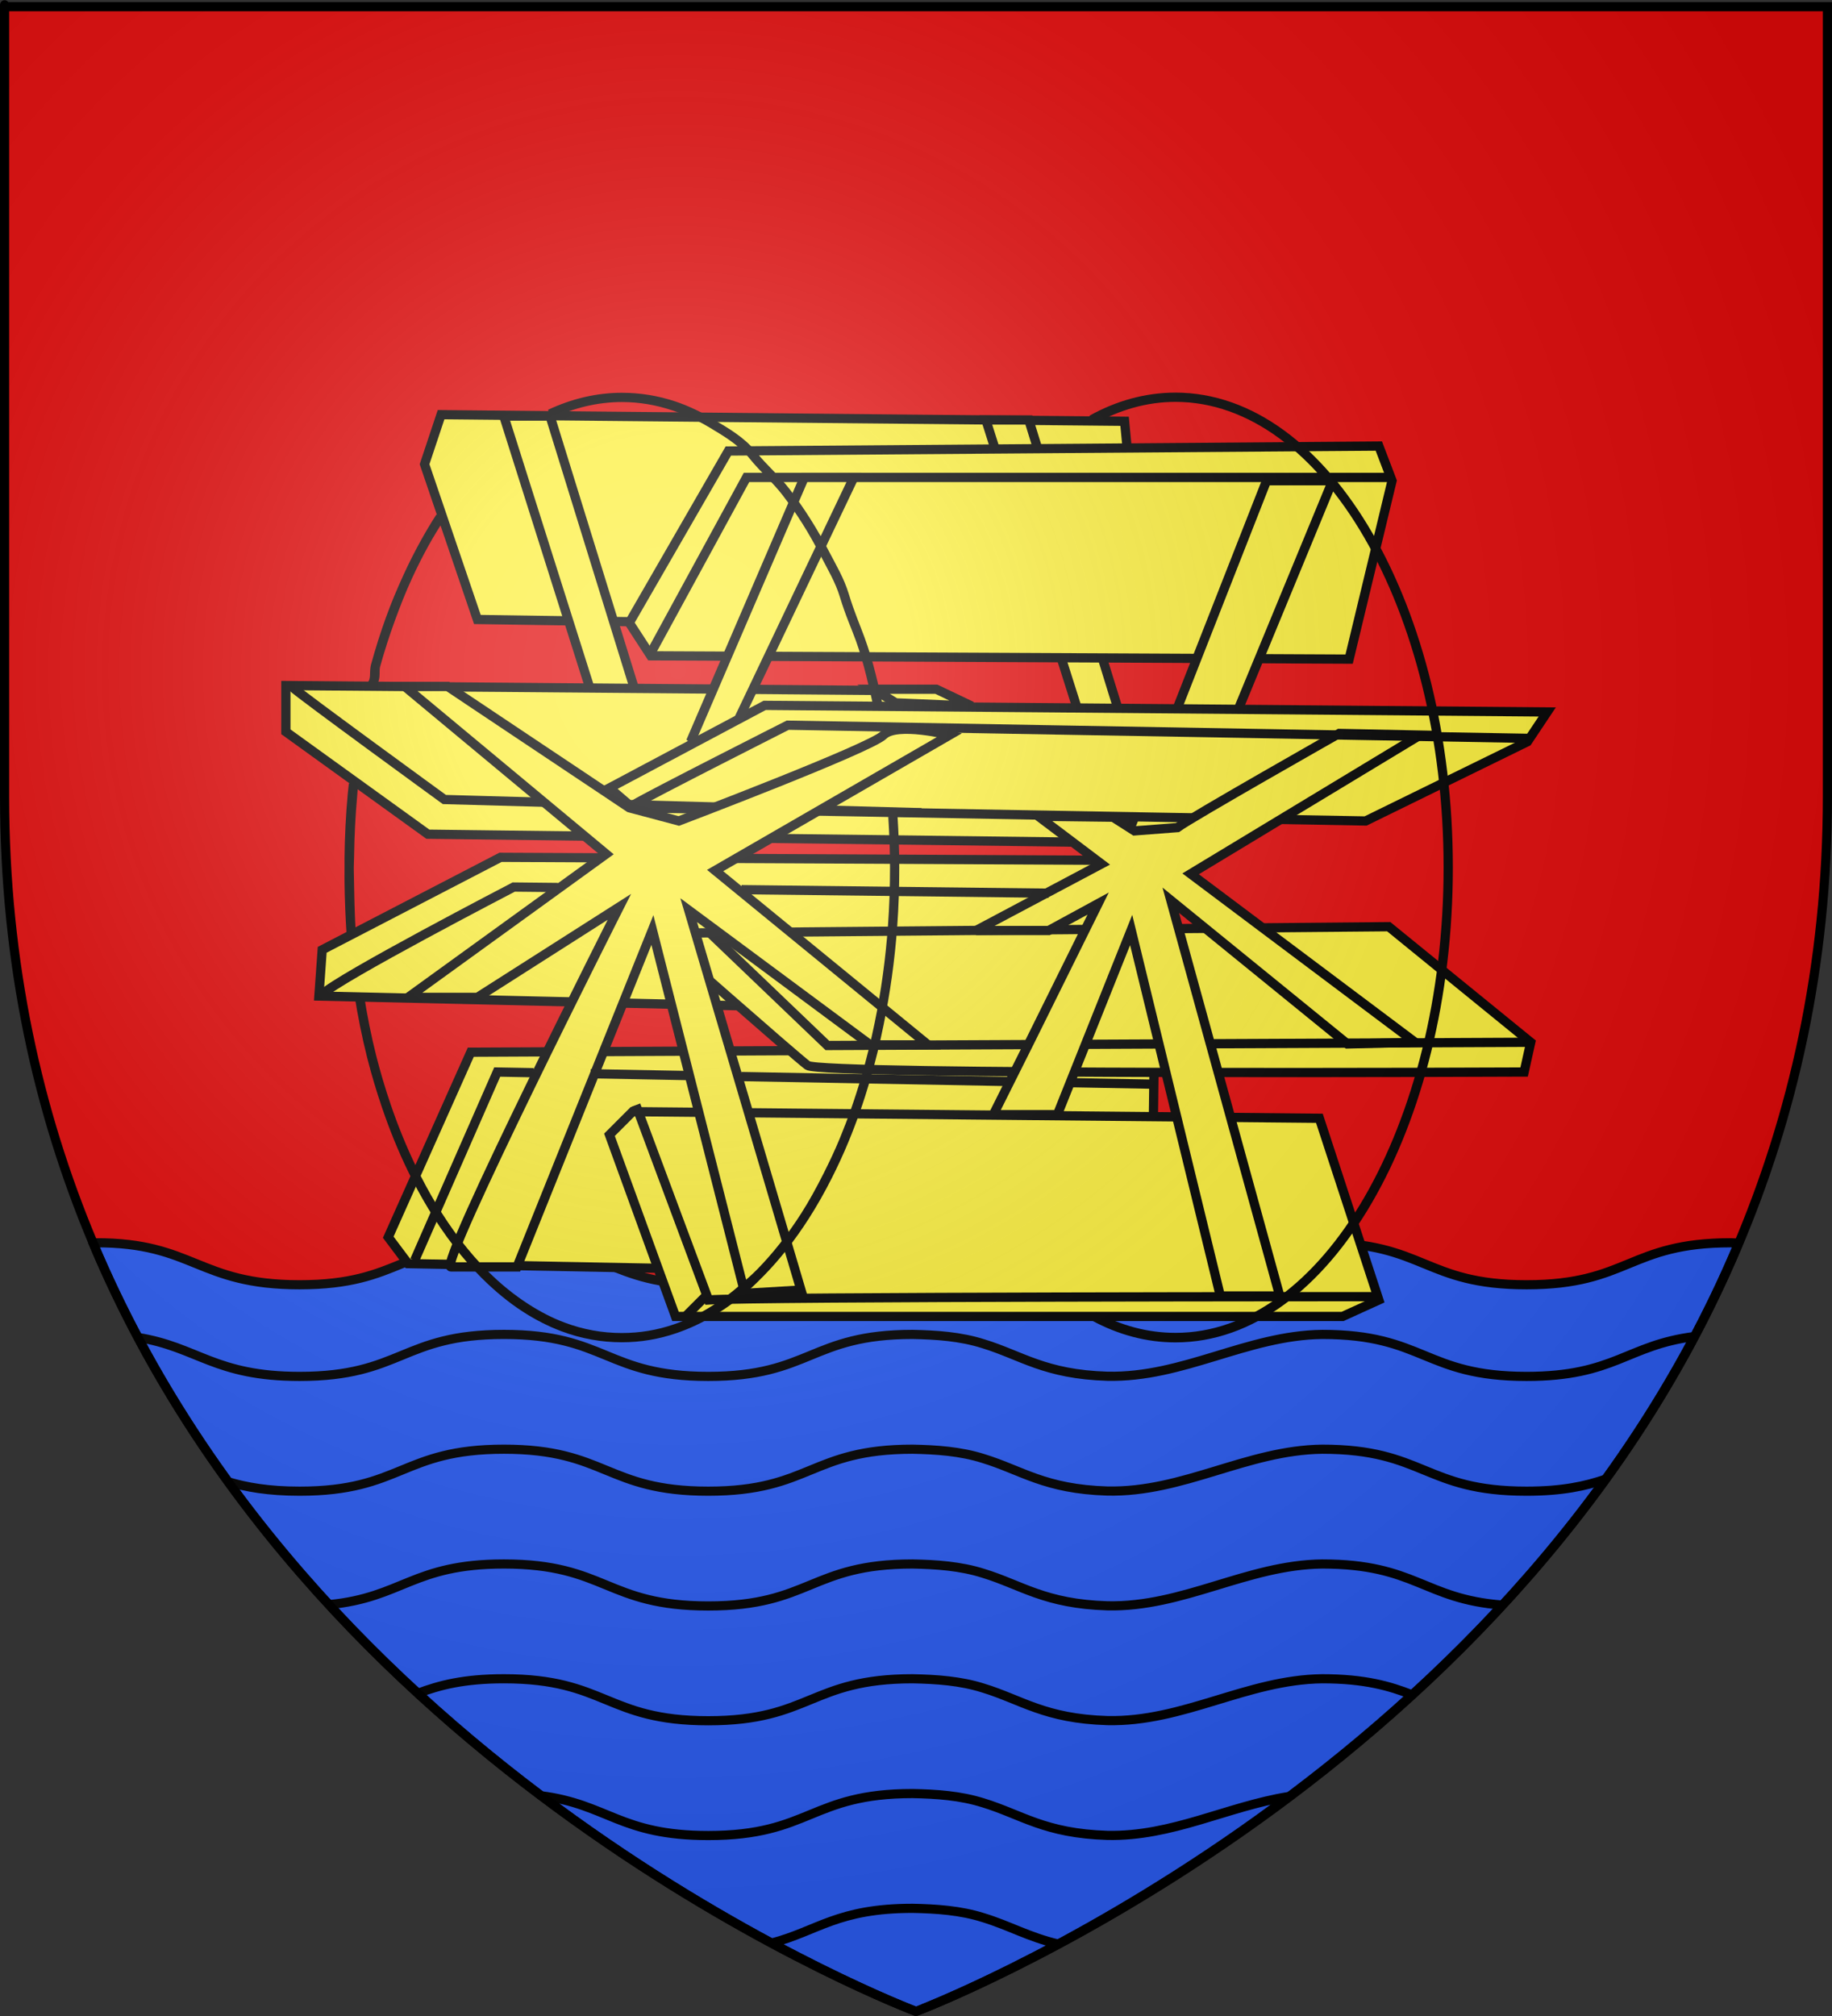 <?xml version="1.0" encoding="UTF-8" standalone="no"?>
<!-- Created with Inkscape (http://www.inkscape.org/) -->
<svg
   xmlns:dc="http://purl.org/dc/elements/1.1/"
   xmlns:cc="http://creativecommons.org/ns#"
   xmlns:rdf="http://www.w3.org/1999/02/22-rdf-syntax-ns#"
   xmlns:svg="http://www.w3.org/2000/svg"
   xmlns="http://www.w3.org/2000/svg"
   xmlns:xlink="http://www.w3.org/1999/xlink"
   xmlns:sodipodi="http://sodipodi.sourceforge.net/DTD/sodipodi-0.dtd"
   xmlns:inkscape="http://www.inkscape.org/namespaces/inkscape"
   width="600"
   height="660"
   id="svg2"
   sodipodi:version="0.32"
   inkscape:version="0.46"
   sodipodi:docname="Veigné  (37).svg"
   inkscape:output_extension="org.inkscape.output.svg.inkscape"
   version="1.0">
  <rect width="100%" height="100%" fill="#333333" stroke="none"/>
  <defs
     id="defs4">
    <inkscape:perspective
       sodipodi:type="inkscape:persp3d"
       inkscape:vp_x="0 : 526.18109 : 1"
       inkscape:vp_y="0 : 1000 : 0"
       inkscape:vp_z="744.09448 : 526.18109 : 1"
       inkscape:persp3d-origin="372.04724 : 350.78739 : 1"
       id="perspective10" />
    <inkscape:perspective
       id="perspective2390"
       inkscape:persp3d-origin="372.04724 : 350.78739 : 1"
       inkscape:vp_z="744.09448 : 526.18109 : 1"
       inkscape:vp_y="0 : 1000 : 0"
       inkscape:vp_x="0 : 526.18109 : 1"
       sodipodi:type="inkscape:persp3d" />
    <radialGradient
       r="300"
       fy="226.331"
       fx="221.445"
       cy="226.331"
       cx="221.445"
       gradientTransform="matrix(1.353,0,0,1.349,-77.629,-85.747)"
       gradientUnits="userSpaceOnUse"
       id="radialGradient3163"
       xlink:href="#linearGradient2893"
       inkscape:collect="always" />
    <radialGradient
       r="300"
       fy="218.901"
       fx="225.524"
       cy="218.901"
       cx="225.524"
       gradientTransform="matrix(0,1.386,-1.323,-5.741131e-8,-158.082,-109.541)"
       gradientUnits="userSpaceOnUse"
       id="radialGradient2871"
       xlink:href="#linearGradient2955"
       inkscape:collect="always" />
    <radialGradient
       r="300"
       fy="218.901"
       fx="225.524"
       cy="218.901"
       cx="225.524"
       gradientTransform="matrix(0,1.749,-1.593,-1.049767e-7,551.788,-191.29)"
       gradientUnits="userSpaceOnUse"
       id="radialGradient2865"
       xlink:href="#linearGradient2955"
       inkscape:collect="always" />
    <radialGradient
       r="300"
       fy="218.901"
       fx="225.524"
       cy="218.901"
       cx="225.524"
       gradientTransform="matrix(-4.167939e-4,2.183,-1.884,-3.599562e-4,615.597,-289.121)"
       gradientUnits="userSpaceOnUse"
       id="radialGradient1911"
       xlink:href="#linearGradient2955"
       inkscape:collect="always" />
    <clipPath
       id="clip">
      <path
         id="path10"
         d="M 0,-200 L 0,600 L 300,600 L 300,-200 L 0,-200 z" />
    </clipPath>
    <polygon
       points="0,-1 0.588,0.809 -0.951,-0.309 0.951,-0.309 -0.588,0.809 0,-1 "
       transform="scale(53,53)"
       id="star" />
    <radialGradient
       gradientUnits="userSpaceOnUse"
       gradientTransform="matrix(-4.167939e-4,2.183,-1.884,-3.599562e-4,615.597,-289.121)"
       r="300"
       fy="218.901"
       fx="225.524"
       cy="218.901"
       cx="225.524"
       id="radialGradient2961"
       xlink:href="#linearGradient2955"
       inkscape:collect="always" />
    <linearGradient
       id="linearGradient2955">
      <stop
         style="stop-color:#fd0000;stop-opacity:1;"
         offset="0"
         id="stop2867" />
      <stop
         id="stop2873"
         offset="0.5"
         style="stop-color:#e77275;stop-opacity:0.659;" />
      <stop
         id="stop2959"
         offset="1"
         style="stop-color:black;stop-opacity:0.323;" />
    </linearGradient>
    <linearGradient
       id="linearGradient2885">
      <stop
         style="stop-color:white;stop-opacity:1;"
         offset="0"
         id="stop2887" />
      <stop
         id="stop2891"
         offset="0.229"
         style="stop-color:white;stop-opacity:1;" />
      <stop
         style="stop-color:black;stop-opacity:1;"
         offset="1"
         id="stop2889" />
    </linearGradient>
    <linearGradient
       id="linearGradient2893">
      <stop
         id="stop2895"
         offset="0"
         style="stop-color:white;stop-opacity:0.314;" />
      <stop
         style="stop-color:white;stop-opacity:0.251;"
         offset="0.19"
         id="stop2897" />
      <stop
         id="stop2901"
         offset="0.6"
         style="stop-color:#6b6b6b;stop-opacity:0.125;" />
      <stop
         id="stop2899"
         offset="1"
         style="stop-color:black;stop-opacity:0.125;" />
    </linearGradient>
    <inkscape:perspective
       id="perspective2664"
       inkscape:persp3d-origin="300 : 220 : 1"
       inkscape:vp_z="600 : 330 : 1"
       inkscape:vp_y="0 : 1000 : 0"
       inkscape:vp_x="0 : 330 : 1"
       sodipodi:type="inkscape:persp3d" />
    <radialGradient
       r="300"
       fy="226.331"
       fx="221.445"
       cy="226.331"
       cx="221.445"
       gradientTransform="matrix(1.353,0,0,1.349,-79.874,-85.747)"
       gradientUnits="userSpaceOnUse"
       id="radialGradient2096"
       xlink:href="#linearGradient2893"
       inkscape:collect="always" />
    <radialGradient
       r="300"
       fy="226.331"
       fx="221.445"
       cy="226.331"
       cx="221.445"
       gradientTransform="matrix(1.353,0,0,1.349,-762.288,-233.903)"
       gradientUnits="userSpaceOnUse"
       id="radialGradient2073"
       xlink:href="#linearGradient2893"
       inkscape:collect="always" />
    <linearGradient
       id="linearGradient2493">
      <stop
         style="stop-color:#ffffff;stop-opacity:0.314"
         offset="0"
         id="stop2495" />
      <stop
         style="stop-color:#ffffff;stop-opacity:0.251"
         offset="0.19"
         id="stop2497" />
      <stop
         style="stop-color:#6b6b6b;stop-opacity:0.125"
         offset="0.6"
         id="stop2499" />
      <stop
         style="stop-color:#000000;stop-opacity:0.125"
         offset="1"
         id="stop2501" />
    </linearGradient>
    <linearGradient
       id="linearGradient2503">
      <stop
         style="stop-color:#ffffff;stop-opacity:1"
         offset="0"
         id="stop2505" />
      <stop
         style="stop-color:#ffffff;stop-opacity:1"
         offset="0.229"
         id="stop2507" />
      <stop
         style="stop-color:#000000;stop-opacity:1"
         offset="1"
         id="stop2509" />
    </linearGradient>
    <linearGradient
       id="linearGradient2511">
      <stop
         style="stop-color:#fd0000;stop-opacity:1"
         offset="0"
         id="stop2513" />
      <stop
         style="stop-color:#e77275;stop-opacity:0.659"
         offset="0.5"
         id="stop2515" />
      <stop
         style="stop-color:#000000;stop-opacity:0.323"
         offset="1"
         id="stop2517" />
    </linearGradient>
    <radialGradient
       cx="225.524"
       cy="218.901"
       r="300"
       fx="225.524"
       fy="218.901"
       id="radialGradient2519"
       xlink:href="#linearGradient2955"
       gradientUnits="userSpaceOnUse"
       gradientTransform="matrix(-4.167939e-4,2.183,-1.884,-3.599562e-4,615.597,-289.121)" />
    <polygon
       points="0,-1 0.588,0.809 -0.951,-0.309 0.951,-0.309 -0.588,0.809 0,-1 "
       transform="scale(53,53)"
       id="polygon2521" />
    <clipPath
       id="clipPath2523">
      <path
         d="M 0,-200 L 0,600 L 300,600 L 300,-200 L 0,-200 z "
         id="path2525" />
    </clipPath>
    <radialGradient
       cx="225.524"
       cy="218.901"
       r="300"
       fx="225.524"
       fy="218.901"
       id="radialGradient2527"
       xlink:href="#linearGradient2955"
       gradientUnits="userSpaceOnUse"
       gradientTransform="matrix(-4.167939e-4,2.183,-1.884,-3.599562e-4,615.597,-289.121)" />
    <radialGradient
       cx="225.524"
       cy="218.901"
       r="300"
       fx="225.524"
       fy="218.901"
       id="radialGradient2529"
       xlink:href="#linearGradient2955"
       gradientUnits="userSpaceOnUse"
       gradientTransform="matrix(0,1.749,-1.593,-1.049767e-7,551.788,-191.29)" />
    <radialGradient
       cx="225.524"
       cy="218.901"
       r="300"
       fx="225.524"
       fy="218.901"
       id="radialGradient2531"
       xlink:href="#linearGradient2955"
       gradientUnits="userSpaceOnUse"
       gradientTransform="matrix(0,1.386,-1.323,-5.741131e-8,-158.082,-109.541)" />
    <radialGradient
       cx="221.445"
       cy="226.331"
       r="300"
       fx="221.445"
       fy="226.331"
       id="radialGradient2533"
       xlink:href="#linearGradient2893"
       gradientUnits="userSpaceOnUse"
       gradientTransform="matrix(1.353,0,0,1.349,-77.629,-85.747)" />
    <linearGradient
       id="linearGradient2535">
      <stop
         style="stop-color:#ffffff;stop-opacity:0.314"
         offset="0"
         id="stop2537" />
      <stop
         style="stop-color:#ffffff;stop-opacity:0.251"
         offset="0.19"
         id="stop2539" />
      <stop
         style="stop-color:#6b6b6b;stop-opacity:0.125"
         offset="0.6"
         id="stop2541" />
      <stop
         style="stop-color:#000000;stop-opacity:0.125"
         offset="1"
         id="stop2543" />
    </linearGradient>
    <linearGradient
       id="linearGradient2545">
      <stop
         style="stop-color:#ffffff;stop-opacity:1"
         offset="0"
         id="stop2547" />
      <stop
         style="stop-color:#ffffff;stop-opacity:1"
         offset="0.229"
         id="stop2549" />
      <stop
         style="stop-color:#000000;stop-opacity:1"
         offset="1"
         id="stop2551" />
    </linearGradient>
    <linearGradient
       id="linearGradient2553">
      <stop
         style="stop-color:#fd0000;stop-opacity:1"
         offset="0"
         id="stop2555" />
      <stop
         style="stop-color:#e77275;stop-opacity:0.659"
         offset="0.5"
         id="stop2557" />
      <stop
         style="stop-color:#000000;stop-opacity:0.323"
         offset="1"
         id="stop2559" />
    </linearGradient>
    <radialGradient
       cx="225.524"
       cy="218.901"
       r="300"
       fx="225.524"
       fy="218.901"
       id="radialGradient2561"
       xlink:href="#linearGradient2955"
       gradientUnits="userSpaceOnUse"
       gradientTransform="matrix(-4.167939e-4,2.183,-1.884,-3.599562e-4,615.597,-289.121)" />
    <polygon
       points="0,-1 0.588,0.809 -0.951,-0.309 0.951,-0.309 -0.588,0.809 0,-1 "
       transform="scale(53,53)"
       id="polygon2563" />
    <clipPath
       id="clipPath2565">
      <path
         d="M 0,-200 L 0,600 L 300,600 L 300,-200 L 0,-200 z "
         id="path2567" />
    </clipPath>
    <radialGradient
       cx="225.524"
       cy="218.901"
       r="300"
       fx="225.524"
       fy="218.901"
       id="radialGradient2569"
       xlink:href="#linearGradient2955"
       gradientUnits="userSpaceOnUse"
       gradientTransform="matrix(-4.167939e-4,2.183,-1.884,-3.599562e-4,615.597,-289.121)" />
    <radialGradient
       cx="225.524"
       cy="218.901"
       r="300"
       fx="225.524"
       fy="218.901"
       id="radialGradient2571"
       xlink:href="#linearGradient2955"
       gradientUnits="userSpaceOnUse"
       gradientTransform="matrix(0,1.749,-1.593,-1.049767e-7,551.788,-191.29)" />
    <radialGradient
       cx="225.524"
       cy="218.901"
       r="300"
       fx="225.524"
       fy="218.901"
       id="radialGradient2573"
       xlink:href="#linearGradient2955"
       gradientUnits="userSpaceOnUse"
       gradientTransform="matrix(0,1.386,-1.323,-5.741131e-8,-158.082,-109.541)" />
    <radialGradient
       cx="221.445"
       cy="226.331"
       r="300"
       fx="221.445"
       fy="226.331"
       id="radialGradient2575"
       xlink:href="#linearGradient2893"
       gradientUnits="userSpaceOnUse"
       gradientTransform="matrix(1.353,0,0,1.349,-77.629,-85.747)" />
    <radialGradient
       cx="225.524"
       cy="218.901"
       r="300"
       fx="225.524"
       fy="218.901"
       id="radialGradient3260"
       xlink:href="#linearGradient2955"
       gradientUnits="userSpaceOnUse"
       gradientTransform="matrix(0,1.386,-1.323,-5.741131e-8,-158.082,-109.541)" />
    <radialGradient
       cx="225.524"
       cy="218.901"
       r="300"
       fx="225.524"
       fy="218.901"
       id="radialGradient3258"
       xlink:href="#linearGradient2955"
       gradientUnits="userSpaceOnUse"
       gradientTransform="matrix(0,1.749,-1.593,-1.049767e-7,551.788,-191.29)" />
    <radialGradient
       cx="225.524"
       cy="218.901"
       r="300"
       fx="225.524"
       fy="218.901"
       id="radialGradient3256"
       xlink:href="#linearGradient2955"
       gradientUnits="userSpaceOnUse"
       gradientTransform="matrix(-4.167939e-4,2.183,-1.884,-3.599562e-4,615.597,-289.121)" />
    <clipPath
       id="clipPath3252">
      <path
         d="M 0,-200 L 0,600 L 300,600 L 300,-200 L 0,-200 z "
         id="path3254" />
    </clipPath>
    <polygon
       points="0,-1 0.588,0.809 -0.951,-0.309 0.951,-0.309 -0.588,0.809 0,-1 "
       transform="scale(53,53)"
       id="polygon3250" />
    <radialGradient
       cx="225.524"
       cy="218.901"
       r="300"
       fx="225.524"
       fy="218.901"
       id="radialGradient3248"
       xlink:href="#linearGradient2955"
       gradientUnits="userSpaceOnUse"
       gradientTransform="matrix(-4.167939e-4,2.183,-1.884,-3.599562e-4,615.597,-289.121)" />
    <linearGradient
       id="linearGradient3240">
      <stop
         style="stop-color:#fd0000;stop-opacity:1"
         offset="0"
         id="stop3242" />
      <stop
         style="stop-color:#e77275;stop-opacity:0.659"
         offset="0.5"
         id="stop3244" />
      <stop
         style="stop-color:#000000;stop-opacity:0.323"
         offset="1"
         id="stop3246" />
    </linearGradient>
    <linearGradient
       id="linearGradient3232">
      <stop
         style="stop-color:#ffffff;stop-opacity:1"
         offset="0"
         id="stop3234" />
      <stop
         style="stop-color:#ffffff;stop-opacity:1"
         offset="0.229"
         id="stop3236" />
      <stop
         style="stop-color:#000000;stop-opacity:1"
         offset="1"
         id="stop3238" />
    </linearGradient>
    <linearGradient
       id="linearGradient3222">
      <stop
         style="stop-color:#ffffff;stop-opacity:0.314"
         offset="0"
         id="stop3224" />
      <stop
         style="stop-color:#ffffff;stop-opacity:0.251"
         offset="0.19"
         id="stop3226" />
      <stop
         style="stop-color:#6b6b6b;stop-opacity:0.125"
         offset="0.6"
         id="stop3228" />
      <stop
         style="stop-color:#000000;stop-opacity:0.125"
         offset="1"
         id="stop3230" />
    </linearGradient>
    <radialGradient
       cx="221.445"
       cy="226.331"
       r="300"
       fx="221.445"
       fy="226.331"
       id="radialGradient3360"
       xlink:href="#linearGradient2893"
       gradientUnits="userSpaceOnUse"
       gradientTransform="matrix(1.353,0,0,1.349,-77.629,-85.747)" />
    <radialGradient
       cx="225.524"
       cy="218.901"
       r="300"
       fx="225.524"
       fy="218.901"
       id="radialGradient3358"
       xlink:href="#linearGradient2955"
       gradientUnits="userSpaceOnUse"
       gradientTransform="matrix(0,1.386,-1.323,-5.741131e-8,-158.082,-109.541)" />
    <radialGradient
       cx="225.524"
       cy="218.901"
       r="300"
       fx="225.524"
       fy="218.901"
       id="radialGradient3356"
       xlink:href="#linearGradient2955"
       gradientUnits="userSpaceOnUse"
       gradientTransform="matrix(0,1.749,-1.593,-1.049767e-7,551.788,-191.29)" />
    <radialGradient
       cx="225.524"
       cy="218.901"
       r="300"
       fx="225.524"
       fy="218.901"
       id="radialGradient3354"
       xlink:href="#linearGradient2955"
       gradientUnits="userSpaceOnUse"
       gradientTransform="matrix(-4.167939e-4,2.183,-1.884,-3.599562e-4,615.597,-289.121)" />
    <clipPath
       id="clipPath3350">
      <path
         d="M 0,-200 L 0,600 L 300,600 L 300,-200 L 0,-200 z "
         id="path3352" />
    </clipPath>
    <polygon
       points="0,-1 0.588,0.809 -0.951,-0.309 0.951,-0.309 -0.588,0.809 0,-1 "
       transform="scale(53,53)"
       id="polygon3348" />
    <radialGradient
       cx="225.524"
       cy="218.901"
       r="300"
       fx="225.524"
       fy="218.901"
       id="radialGradient3346"
       xlink:href="#linearGradient2955"
       gradientUnits="userSpaceOnUse"
       gradientTransform="matrix(-4.167939e-4,2.183,-1.884,-3.599562e-4,615.597,-289.121)" />
    <linearGradient
       id="linearGradient3338">
      <stop
         style="stop-color:#fd0000;stop-opacity:1"
         offset="0"
         id="stop3340" />
      <stop
         style="stop-color:#e77275;stop-opacity:0.659"
         offset="0.5"
         id="stop3342" />
      <stop
         style="stop-color:#000000;stop-opacity:0.323"
         offset="1"
         id="stop3344" />
    </linearGradient>
    <linearGradient
       id="linearGradient3330">
      <stop
         style="stop-color:#ffffff;stop-opacity:1"
         offset="0"
         id="stop3332" />
      <stop
         style="stop-color:#ffffff;stop-opacity:1"
         offset="0.229"
         id="stop3334" />
      <stop
         style="stop-color:#000000;stop-opacity:1"
         offset="1"
         id="stop3336" />
    </linearGradient>
    <linearGradient
       id="linearGradient3320">
      <stop
         style="stop-color:#ffffff;stop-opacity:0.314"
         offset="0"
         id="stop3322" />
      <stop
         style="stop-color:#ffffff;stop-opacity:0.251"
         offset="0.19"
         id="stop3324" />
      <stop
         style="stop-color:#6b6b6b;stop-opacity:0.125"
         offset="0.6"
         id="stop3326" />
      <stop
         style="stop-color:#000000;stop-opacity:0.125"
         offset="1"
         id="stop3328" />
    </linearGradient>
    <linearGradient
       id="linearGradient2293">
      <stop
         style="stop-color:white;stop-opacity:0.314;"
         offset="0"
         id="stop2295" />
      <stop
         id="stop2297"
         offset="0.19"
         style="stop-color:white;stop-opacity:0.251;" />
      <stop
         style="stop-color:#6b6b6b;stop-opacity:0.125;"
         offset="0.6"
         id="stop2299" />
      <stop
         style="stop-color:black;stop-opacity:0.125;"
         offset="1"
         id="stop2301" />
    </linearGradient>
    <linearGradient
       id="linearGradient2303">
      <stop
         id="stop2305"
         offset="0"
         style="stop-color:white;stop-opacity:1;" />
      <stop
         style="stop-color:white;stop-opacity:1;"
         offset="0.229"
         id="stop2307" />
      <stop
         id="stop2309"
         offset="1"
         style="stop-color:black;stop-opacity:1;" />
    </linearGradient>
    <linearGradient
       id="linearGradient2311">
      <stop
         id="stop2313"
         offset="0"
         style="stop-color:#fd0000;stop-opacity:1;" />
      <stop
         style="stop-color:#e77275;stop-opacity:0.659;"
         offset="0.5"
         id="stop2315" />
      <stop
         style="stop-color:black;stop-opacity:0.323;"
         offset="1"
         id="stop2317" />
    </linearGradient>
    <radialGradient
       inkscape:collect="always"
       xlink:href="#linearGradient2955"
       id="radialGradient2319"
       cx="225.524"
       cy="218.901"
       fx="225.524"
       fy="218.901"
       r="300"
       gradientTransform="matrix(-4.167939e-4,2.183,-1.884,-3.599562e-4,615.597,-289.121)"
       gradientUnits="userSpaceOnUse" />
    <polygon
       id="polygon2321"
       transform="scale(53,53)"
       points="0,-1 0.588,0.809 -0.951,-0.309 0.951,-0.309 -0.588,0.809 0,-1 " />
    <clipPath
       id="clipPath2323">
      <path
         d="M 0,-200 L 0,600 L 300,600 L 300,-200 L 0,-200 z "
         id="path2325" />
    </clipPath>
    <radialGradient
       inkscape:collect="always"
       xlink:href="#linearGradient2955"
       id="radialGradient2327"
       gradientUnits="userSpaceOnUse"
       gradientTransform="matrix(-4.167939e-4,2.183,-1.884,-3.599562e-4,615.597,-289.121)"
       cx="225.524"
       cy="218.901"
       fx="225.524"
       fy="218.901"
       r="300" />
    <radialGradient
       inkscape:collect="always"
       xlink:href="#linearGradient2955"
       id="radialGradient2329"
       gradientUnits="userSpaceOnUse"
       gradientTransform="matrix(0,1.749,-1.593,-1.049767e-7,551.788,-191.29)"
       cx="225.524"
       cy="218.901"
       fx="225.524"
       fy="218.901"
       r="300" />
    <radialGradient
       inkscape:collect="always"
       xlink:href="#linearGradient2955"
       id="radialGradient2331"
       gradientUnits="userSpaceOnUse"
       gradientTransform="matrix(0,1.386,-1.323,-5.741131e-8,-158.082,-109.541)"
       cx="225.524"
       cy="218.901"
       fx="225.524"
       fy="218.901"
       r="300" />
    <radialGradient
       inkscape:collect="always"
       xlink:href="#linearGradient2893"
       id="radialGradient2333"
       gradientUnits="userSpaceOnUse"
       gradientTransform="matrix(1.353,0,0,1.349,-77.629,-85.747)"
       cx="221.445"
       cy="226.331"
       fx="221.445"
       fy="226.331"
       r="300" />
    <linearGradient
       id="linearGradient2095">
      <stop
         id="stop2097"
         offset="0"
         style="stop-color:white;stop-opacity:0.314" />
      <stop
         id="stop2099"
         offset="0.19"
         style="stop-color:white;stop-opacity:0.251" />
      <stop
         id="stop2101"
         offset="0.6"
         style="stop-color:#6b6b6b;stop-opacity:0.125" />
      <stop
         id="stop2103"
         offset="1"
         style="stop-color:black;stop-opacity:0.125" />
    </linearGradient>
    <linearGradient
       id="linearGradient2105">
      <stop
         id="stop2107"
         offset="0"
         style="stop-color:white;stop-opacity:1" />
      <stop
         id="stop2109"
         offset="0.229"
         style="stop-color:white;stop-opacity:1" />
      <stop
         id="stop2111"
         offset="1"
         style="stop-color:black;stop-opacity:1" />
    </linearGradient>
    <linearGradient
       id="linearGradient2113">
      <stop
         id="stop2115"
         offset="0"
         style="stop-color:#fd0000;stop-opacity:1" />
      <stop
         id="stop2117"
         offset="0.5"
         style="stop-color:#e77275;stop-opacity:0.659" />
      <stop
         id="stop2119"
         offset="1"
         style="stop-color:black;stop-opacity:0.323" />
    </linearGradient>
    <radialGradient
       gradientTransform="matrix(-4.167939e-4,2.183,-1.884,-3.599562e-4,615.597,-289.121)"
       gradientUnits="userSpaceOnUse"
       xlink:href="#linearGradient2955"
       id="radialGradient2121"
       fy="218.901"
       fx="225.524"
       r="300"
       cy="218.901"
       cx="225.524" />
    <polygon
       id="polygon2123"
       transform="scale(53,53)"
       points="0,-1 0.588,0.809 -0.951,-0.309 0.951,-0.309 -0.588,0.809 0,-1 " />
    <clipPath
       id="clipPath2125">
      <path
         id="path2127"
         d="M 0,-200 L 0,600 L 300,600 L 300,-200 L 0,-200 z " />
    </clipPath>
    <radialGradient
       gradientTransform="matrix(-4.167939e-4,2.183,-1.884,-3.599562e-4,615.597,-289.121)"
       gradientUnits="userSpaceOnUse"
       xlink:href="#linearGradient2955"
       id="radialGradient2129"
       fy="218.901"
       fx="225.524"
       r="300"
       cy="218.901"
       cx="225.524" />
    <radialGradient
       gradientTransform="matrix(0,1.749,-1.593,-1.049767e-7,551.788,-191.29)"
       gradientUnits="userSpaceOnUse"
       xlink:href="#linearGradient2955"
       id="radialGradient2131"
       fy="218.901"
       fx="225.524"
       r="300"
       cy="218.901"
       cx="225.524" />
    <radialGradient
       gradientTransform="matrix(0,1.386,-1.323,-5.741131e-8,-158.082,-109.541)"
       gradientUnits="userSpaceOnUse"
       xlink:href="#linearGradient2955"
       id="radialGradient2133"
       fy="218.901"
       fx="225.524"
       r="300"
       cy="218.901"
       cx="225.524" />
    <radialGradient
       gradientTransform="matrix(1.353,0,0,1.349,-77.629,-85.747)"
       gradientUnits="userSpaceOnUse"
       xlink:href="#linearGradient2893"
       id="radialGradient2135"
       fy="226.331"
       fx="221.445"
       r="300"
       cy="226.331"
       cx="221.445" />
    <radialGradient
       gradientTransform="matrix(0,1.386,-1.323,-5.741131e-8,-158.082,-109.541)"
       gradientUnits="userSpaceOnUse"
       xlink:href="#linearGradient2955"
       id="radialGradient4066"
       fy="218.901"
       fx="225.524"
       r="300"
       cy="218.901"
       cx="225.524" />
    <radialGradient
       gradientTransform="matrix(0,1.749,-1.593,-1.049767e-7,551.788,-191.29)"
       gradientUnits="userSpaceOnUse"
       xlink:href="#linearGradient2955"
       id="radialGradient4064"
       fy="218.901"
       fx="225.524"
       r="300"
       cy="218.901"
       cx="225.524" />
    <radialGradient
       gradientTransform="matrix(-4.167939e-4,2.183,-1.884,-3.599562e-4,615.597,-289.121)"
       gradientUnits="userSpaceOnUse"
       xlink:href="#linearGradient2955"
       id="radialGradient4062"
       fy="218.901"
       fx="225.524"
       r="300"
       cy="218.901"
       cx="225.524" />
    <clipPath
       id="clipPath4058">
      <path
         id="path4060"
         d="M 0,-200 L 0,600 L 300,600 L 300,-200 L 0,-200 z " />
    </clipPath>
    <polygon
       id="polygon4056"
       transform="scale(53,53)"
       points="0,-1 0.588,0.809 -0.951,-0.309 0.951,-0.309 -0.588,0.809 0,-1 " />
    <radialGradient
       gradientTransform="matrix(-4.167939e-4,2.183,-1.884,-3.599562e-4,615.597,-289.121)"
       gradientUnits="userSpaceOnUse"
       xlink:href="#linearGradient2955"
       id="radialGradient4054"
       fy="218.901"
       fx="225.524"
       r="300"
       cy="218.901"
       cx="225.524" />
    <linearGradient
       id="linearGradient4046">
      <stop
         id="stop4048"
         offset="0"
         style="stop-color:#fd0000;stop-opacity:1" />
      <stop
         id="stop4050"
         offset="0.5"
         style="stop-color:#e77275;stop-opacity:0.659" />
      <stop
         id="stop4052"
         offset="1"
         style="stop-color:black;stop-opacity:0.323" />
    </linearGradient>
    <linearGradient
       id="linearGradient4038">
      <stop
         id="stop4040"
         offset="0"
         style="stop-color:white;stop-opacity:1" />
      <stop
         id="stop4042"
         offset="0.229"
         style="stop-color:white;stop-opacity:1" />
      <stop
         id="stop4044"
         offset="1"
         style="stop-color:black;stop-opacity:1" />
    </linearGradient>
    <linearGradient
       id="linearGradient4028">
      <stop
         id="stop4030"
         offset="0"
         style="stop-color:white;stop-opacity:0.314" />
      <stop
         id="stop4032"
         offset="0.19"
         style="stop-color:white;stop-opacity:0.251" />
      <stop
         id="stop4034"
         offset="0.6"
         style="stop-color:#6b6b6b;stop-opacity:0.125" />
      <stop
         id="stop4036"
         offset="1"
         style="stop-color:black;stop-opacity:0.125" />
    </linearGradient>
    <radialGradient
       gradientTransform="matrix(1.353,0,0,1.349,-77.629,-85.747)"
       gradientUnits="userSpaceOnUse"
       xlink:href="#linearGradient2893"
       id="radialGradient4163"
       fy="226.331"
       fx="221.445"
       r="300"
       cy="226.331"
       cx="221.445" />
    <radialGradient
       gradientTransform="matrix(0,1.386,-1.323,-5.741131e-8,-158.082,-109.541)"
       gradientUnits="userSpaceOnUse"
       xlink:href="#linearGradient2955"
       id="radialGradient4161"
       fy="218.901"
       fx="225.524"
       r="300"
       cy="218.901"
       cx="225.524" />
    <radialGradient
       gradientTransform="matrix(0,1.749,-1.593,-1.049767e-7,551.788,-191.29)"
       gradientUnits="userSpaceOnUse"
       xlink:href="#linearGradient2955"
       id="radialGradient4159"
       fy="218.901"
       fx="225.524"
       r="300"
       cy="218.901"
       cx="225.524" />
    <radialGradient
       gradientTransform="matrix(-4.167939e-4,2.183,-1.884,-3.599562e-4,615.597,-289.121)"
       gradientUnits="userSpaceOnUse"
       xlink:href="#linearGradient2955"
       id="radialGradient4157"
       fy="218.901"
       fx="225.524"
       r="300"
       cy="218.901"
       cx="225.524" />
    <clipPath
       id="clipPath4153">
      <path
         id="path4155"
         d="M 0,-200 L 0,600 L 300,600 L 300,-200 L 0,-200 z " />
    </clipPath>
    <polygon
       id="polygon4151"
       transform="scale(53,53)"
       points="0,-1 0.588,0.809 -0.951,-0.309 0.951,-0.309 -0.588,0.809 0,-1 " />
    <radialGradient
       gradientTransform="matrix(-4.167939e-4,2.183,-1.884,-3.599562e-4,615.597,-289.121)"
       gradientUnits="userSpaceOnUse"
       xlink:href="#linearGradient2955"
       id="radialGradient4149"
       fy="218.901"
       fx="225.524"
       r="300"
       cy="218.901"
       cx="225.524" />
    <linearGradient
       id="linearGradient4141">
      <stop
         id="stop4143"
         offset="0"
         style="stop-color:#fd0000;stop-opacity:1" />
      <stop
         id="stop4145"
         offset="0.5"
         style="stop-color:#e77275;stop-opacity:0.659" />
      <stop
         id="stop4147"
         offset="1"
         style="stop-color:black;stop-opacity:0.323" />
    </linearGradient>
    <linearGradient
       id="linearGradient4133">
      <stop
         id="stop4135"
         offset="0"
         style="stop-color:white;stop-opacity:1" />
      <stop
         id="stop4137"
         offset="0.229"
         style="stop-color:white;stop-opacity:1" />
      <stop
         id="stop4139"
         offset="1"
         style="stop-color:black;stop-opacity:1" />
    </linearGradient>
    <linearGradient
       id="linearGradient4123">
      <stop
         id="stop4125"
         offset="0"
         style="stop-color:white;stop-opacity:0.314" />
      <stop
         id="stop4127"
         offset="0.19"
         style="stop-color:white;stop-opacity:0.251" />
      <stop
         id="stop4129"
         offset="0.6"
         style="stop-color:#6b6b6b;stop-opacity:0.125" />
      <stop
         id="stop4131"
         offset="1"
         style="stop-color:black;stop-opacity:0.125" />
    </linearGradient>
    <radialGradient
       r="300"
       fy="218.901"
       fx="225.524"
       cy="218.901"
       cx="225.524"
       gradientTransform="matrix(0,1.386,-1.323,-5.741131e-8,-158.082,-109.541)"
       gradientUnits="userSpaceOnUse"
       id="radialGradient4174"
       xlink:href="#linearGradient2955"
       inkscape:collect="always" />
    <radialGradient
       r="300"
       fy="218.901"
       fx="225.524"
       cy="218.901"
       cx="225.524"
       gradientTransform="matrix(0,1.749,-1.593,-1.049767e-7,551.788,-191.29)"
       gradientUnits="userSpaceOnUse"
       id="radialGradient4172"
       xlink:href="#linearGradient2955"
       inkscape:collect="always" />
    <radialGradient
       r="300"
       fy="218.901"
       fx="225.524"
       cy="218.901"
       cx="225.524"
       gradientTransform="matrix(-4.167939e-4,2.183,-1.884,-3.599562e-4,615.597,-289.121)"
       gradientUnits="userSpaceOnUse"
       id="radialGradient4170"
       xlink:href="#linearGradient2955"
       inkscape:collect="always" />
    <clipPath
       id="clipPath4166">
      <path
         id="path4168"
         d="M 0,-200 L 0,600 L 300,600 L 300,-200 L 0,-200 z " />
    </clipPath>
    <polygon
       points="0,-1 0.588,0.809 -0.951,-0.309 0.951,-0.309 -0.588,0.809 0,-1 "
       transform="scale(53,53)"
       id="polygon4164" />
    <radialGradient
       gradientUnits="userSpaceOnUse"
       gradientTransform="matrix(-4.167939e-4,2.183,-1.884,-3.599562e-4,615.597,-289.121)"
       r="300"
       fy="218.901"
       fx="225.524"
       cy="218.901"
       cx="225.524"
       id="radialGradient4162"
       xlink:href="#linearGradient2955"
       inkscape:collect="always" />
    <linearGradient
       id="linearGradient4154">
      <stop
         style="stop-color:#fd0000;stop-opacity:1;"
         offset="0"
         id="stop4156" />
      <stop
         id="stop4158"
         offset="0.5"
         style="stop-color:#e77275;stop-opacity:0.659;" />
      <stop
         id="stop4160"
         offset="1"
         style="stop-color:black;stop-opacity:0.323;" />
    </linearGradient>
    <linearGradient
       id="linearGradient4146">
      <stop
         style="stop-color:white;stop-opacity:1;"
         offset="0"
         id="stop4148" />
      <stop
         id="stop4150"
         offset="0.229"
         style="stop-color:white;stop-opacity:1;" />
      <stop
         style="stop-color:black;stop-opacity:1;"
         offset="1"
         id="stop4152" />
    </linearGradient>
    <linearGradient
       id="linearGradient4136">
      <stop
         id="stop4138"
         offset="0"
         style="stop-color:white;stop-opacity:0.314;" />
      <stop
         style="stop-color:white;stop-opacity:0.251;"
         offset="0.19"
         id="stop4140" />
      <stop
         id="stop4142"
         offset="0.6"
         style="stop-color:#6b6b6b;stop-opacity:0.125;" />
      <stop
         id="stop4144"
         offset="1"
         style="stop-color:black;stop-opacity:0.125;" />
    </linearGradient>
    <inkscape:perspective
       id="perspective4133"
       inkscape:persp3d-origin="300 : 220 : 1"
       inkscape:vp_z="600 : 330 : 1"
       inkscape:vp_y="0 : 1000 : 0"
       inkscape:vp_x="0 : 330 : 1"
       sodipodi:type="inkscape:persp3d" />
    <linearGradient
       id="linearGradient2129">
      <stop
         style="stop-color:white;stop-opacity:0.314;"
         offset="0"
         id="stop2131" />
      <stop
         id="stop2133"
         offset="0.19"
         style="stop-color:white;stop-opacity:0.251;" />
      <stop
         style="stop-color:#6b6b6b;stop-opacity:0.125;"
         offset="0.6"
         id="stop2135" />
      <stop
         style="stop-color:black;stop-opacity:0.125;"
         offset="1"
         id="stop2137" />
    </linearGradient>
    <linearGradient
       id="linearGradient2139">
      <stop
         id="stop2141"
         offset="0"
         style="stop-color:white;stop-opacity:1;" />
      <stop
         style="stop-color:white;stop-opacity:1;"
         offset="0.229"
         id="stop2143" />
      <stop
         id="stop2145"
         offset="1"
         style="stop-color:black;stop-opacity:1;" />
    </linearGradient>
    <linearGradient
       id="linearGradient2147">
      <stop
         id="stop2149"
         offset="0"
         style="stop-color:#fd0000;stop-opacity:1;" />
      <stop
         style="stop-color:#e77275;stop-opacity:0.659;"
         offset="0.5"
         id="stop2151" />
      <stop
         style="stop-color:black;stop-opacity:0.323;"
         offset="1"
         id="stop2153" />
    </linearGradient>
    <radialGradient
       inkscape:collect="always"
       xlink:href="#linearGradient2955"
       id="radialGradient2155"
       cx="225.524"
       cy="218.901"
       fx="225.524"
       fy="218.901"
       r="300"
       gradientTransform="matrix(-4.167939e-4,2.183,-1.884,-3.599562e-4,615.597,-289.121)"
       gradientUnits="userSpaceOnUse" />
    <polygon
       id="polygon2157"
       transform="scale(53,53)"
       points="0,-1 0.588,0.809 -0.951,-0.309 0.951,-0.309 -0.588,0.809 0,-1 " />
    <clipPath
       id="clipPath2159">
      <path
         d="M 0,-200 L 0,600 L 300,600 L 300,-200 L 0,-200 z "
         id="path2161" />
    </clipPath>
    <radialGradient
       inkscape:collect="always"
       xlink:href="#linearGradient2955"
       id="radialGradient2163"
       gradientUnits="userSpaceOnUse"
       gradientTransform="matrix(-4.167939e-4,2.183,-1.884,-3.599562e-4,615.597,-289.121)"
       cx="225.524"
       cy="218.901"
       fx="225.524"
       fy="218.901"
       r="300" />
    <radialGradient
       inkscape:collect="always"
       xlink:href="#linearGradient2955"
       id="radialGradient2165"
       gradientUnits="userSpaceOnUse"
       gradientTransform="matrix(0,1.749,-1.593,-1.049767e-7,551.788,-191.29)"
       cx="225.524"
       cy="218.901"
       fx="225.524"
       fy="218.901"
       r="300" />
    <radialGradient
       inkscape:collect="always"
       xlink:href="#linearGradient2955"
       id="radialGradient2167"
       gradientUnits="userSpaceOnUse"
       gradientTransform="matrix(0,1.386,-1.323,-5.741131e-8,-158.082,-109.541)"
       cx="225.524"
       cy="218.901"
       fx="225.524"
       fy="218.901"
       r="300" />
    <linearGradient
       id="linearGradient1949">
      <stop
         style="stop-color:white;stop-opacity:0.314;"
         offset="0"
         id="stop1951" />
      <stop
         id="stop1953"
         offset="0.19"
         style="stop-color:white;stop-opacity:0.251;" />
      <stop
         style="stop-color:#6b6b6b;stop-opacity:0.125;"
         offset="0.6"
         id="stop1955" />
      <stop
         style="stop-color:black;stop-opacity:0.125;"
         offset="1"
         id="stop1957" />
    </linearGradient>
    <linearGradient
       id="linearGradient1959">
      <stop
         id="stop1961"
         offset="0"
         style="stop-color:white;stop-opacity:1;" />
      <stop
         style="stop-color:white;stop-opacity:1;"
         offset="0.229"
         id="stop1963" />
      <stop
         id="stop1965"
         offset="1"
         style="stop-color:black;stop-opacity:1;" />
    </linearGradient>
    <linearGradient
       id="linearGradient1967">
      <stop
         id="stop1969"
         offset="0"
         style="stop-color:#fd0000;stop-opacity:1;" />
      <stop
         style="stop-color:#e77275;stop-opacity:0.659;"
         offset="0.5"
         id="stop1971" />
      <stop
         style="stop-color:black;stop-opacity:0.323;"
         offset="1"
         id="stop1973" />
    </linearGradient>
    <radialGradient
       inkscape:collect="always"
       xlink:href="#linearGradient2955"
       id="radialGradient1975"
       cx="225.524"
       cy="218.901"
       fx="225.524"
       fy="218.901"
       r="300"
       gradientTransform="matrix(-4.167939e-4,2.183,-1.884,-3.599562e-4,615.597,-289.121)"
       gradientUnits="userSpaceOnUse" />
    <polygon
       id="polygon1977"
       transform="scale(53,53)"
       points="0,-1 0.588,0.809 -0.951,-0.309 0.951,-0.309 -0.588,0.809 0,-1 " />
    <clipPath
       id="clipPath1979">
      <path
         d="M 0,-200 L 0,600 L 300,600 L 300,-200 L 0,-200 z "
         id="path1981" />
    </clipPath>
    <radialGradient
       inkscape:collect="always"
       xlink:href="#linearGradient2955"
       id="radialGradient1983"
       gradientUnits="userSpaceOnUse"
       gradientTransform="matrix(-4.167939e-4,2.183,-1.884,-3.599562e-4,615.597,-289.121)"
       cx="225.524"
       cy="218.901"
       fx="225.524"
       fy="218.901"
       r="300" />
    <radialGradient
       inkscape:collect="always"
       xlink:href="#linearGradient2955"
       id="radialGradient1985"
       gradientUnits="userSpaceOnUse"
       gradientTransform="matrix(0,1.749,-1.593,-1.049767e-7,551.788,-191.29)"
       cx="225.524"
       cy="218.901"
       fx="225.524"
       fy="218.901"
       r="300" />
    <radialGradient
       inkscape:collect="always"
       xlink:href="#linearGradient2955"
       id="radialGradient1987"
       gradientUnits="userSpaceOnUse"
       gradientTransform="matrix(0,1.386,-1.323,-5.741131e-8,-158.082,-109.541)"
       cx="225.524"
       cy="218.901"
       fx="225.524"
       fy="218.901"
       r="300" />
    <radialGradient
       r="300"
       fy="218.901"
       fx="225.524"
       cy="218.901"
       cx="225.524"
       gradientTransform="matrix(0,1.386,-1.323,-5.741131e-8,-158.082,-109.541)"
       gradientUnits="userSpaceOnUse"
       id="radialGradient4634"
       xlink:href="#linearGradient2955"
       inkscape:collect="always" />
    <radialGradient
       r="300"
       fy="218.901"
       fx="225.524"
       cy="218.901"
       cx="225.524"
       gradientTransform="matrix(0,1.749,-1.593,-1.049767e-7,551.788,-191.29)"
       gradientUnits="userSpaceOnUse"
       id="radialGradient4632"
       xlink:href="#linearGradient2955"
       inkscape:collect="always" />
    <radialGradient
       r="300"
       fy="218.901"
       fx="225.524"
       cy="218.901"
       cx="225.524"
       gradientTransform="matrix(-4.167939e-4,2.183,-1.884,-3.599562e-4,615.597,-289.121)"
       gradientUnits="userSpaceOnUse"
       id="radialGradient4630"
       xlink:href="#linearGradient2955"
       inkscape:collect="always" />
    <clipPath
       id="clipPath4626">
      <path
         id="path4628"
         d="M 0,-200 L 0,600 L 300,600 L 300,-200 L 0,-200 z " />
    </clipPath>
    <polygon
       points="0,-1 0.588,0.809 -0.951,-0.309 0.951,-0.309 -0.588,0.809 0,-1 "
       transform="scale(53,53)"
       id="polygon4624" />
    <radialGradient
       gradientUnits="userSpaceOnUse"
       gradientTransform="matrix(-4.167939e-4,2.183,-1.884,-3.599562e-4,615.597,-289.121)"
       r="300"
       fy="218.901"
       fx="225.524"
       cy="218.901"
       cx="225.524"
       id="radialGradient4622"
       xlink:href="#linearGradient2955"
       inkscape:collect="always" />
    <linearGradient
       id="linearGradient4614">
      <stop
         style="stop-color:#fd0000;stop-opacity:1;"
         offset="0"
         id="stop4616" />
      <stop
         id="stop4618"
         offset="0.5"
         style="stop-color:#e77275;stop-opacity:0.659;" />
      <stop
         id="stop4620"
         offset="1"
         style="stop-color:black;stop-opacity:0.323;" />
    </linearGradient>
    <linearGradient
       id="linearGradient4606">
      <stop
         style="stop-color:white;stop-opacity:1;"
         offset="0"
         id="stop4608" />
      <stop
         id="stop4610"
         offset="0.229"
         style="stop-color:white;stop-opacity:1;" />
      <stop
         style="stop-color:black;stop-opacity:1;"
         offset="1"
         id="stop4612" />
    </linearGradient>
    <linearGradient
       id="linearGradient4596">
      <stop
         id="stop4598"
         offset="0"
         style="stop-color:white;stop-opacity:0.314;" />
      <stop
         style="stop-color:white;stop-opacity:0.251;"
         offset="0.19"
         id="stop4600" />
      <stop
         id="stop4602"
         offset="0.6"
         style="stop-color:#6b6b6b;stop-opacity:0.125;" />
      <stop
         id="stop4604"
         offset="1"
         style="stop-color:black;stop-opacity:0.125;" />
    </linearGradient>
    <inkscape:perspective
       id="perspective4593"
       inkscape:persp3d-origin="300 : 220 : 1"
       inkscape:vp_z="600 : 330 : 1"
       inkscape:vp_y="0 : 1000 : 0"
       inkscape:vp_x="0 : 330 : 1"
       sodipodi:type="inkscape:persp3d" />
    <radialGradient
       gradientTransform="matrix(1.353,0,0,1.349,-77.629,-85.747)"
       gradientUnits="userSpaceOnUse"
       xlink:href="#linearGradient2893"
       id="radialGradient4986"
       fy="226.331"
       fx="221.445"
       r="300"
       cy="226.331"
       cx="221.445" />
    <linearGradient
       id="linearGradient4976">
      <stop
         id="stop4978"
         offset="0"
         style="stop-color:#ffffff;stop-opacity:0.314" />
      <stop
         id="stop4980"
         offset="0.19"
         style="stop-color:#ffffff;stop-opacity:0.251" />
      <stop
         id="stop4982"
         offset="0.6"
         style="stop-color:#6b6b6b;stop-opacity:0.125" />
      <stop
         id="stop4984"
         offset="1"
         style="stop-color:#000000;stop-opacity:0.125" />
    </linearGradient>
    <inkscape:perspective
       id="perspective4973"
       inkscape:persp3d-origin="300 : 220 : 1"
       inkscape:vp_z="600 : 330 : 1"
       inkscape:vp_y="0 : 1000 : 0"
       inkscape:vp_x="0 : 330 : 1"
       sodipodi:type="inkscape:persp3d" />
    <inkscape:perspective
       id="perspective27695"
       inkscape:persp3d-origin="372.04724 : 350.78739 : 1"
       inkscape:vp_z="744.09448 : 526.18109 : 1"
       inkscape:vp_y="0 : 1000 : 0"
       inkscape:vp_x="0 : 526.18109 : 1"
       sodipodi:type="inkscape:persp3d" />
  </defs>
  <sodipodi:namedview
     id="base"
     pagecolor="#ffffff"
     bordercolor="#666666"
     borderopacity="1.0"
     inkscape:pageopacity="0.0"
     inkscape:pageshadow="2"
     inkscape:zoom="0.8"
     inkscape:cx="280.73204"
     inkscape:cy="334.38255"
     inkscape:document-units="px"
     inkscape:current-layer="g4896"
     showgrid="false"
     inkscape:window-width="1024"
     inkscape:window-height="712"
     inkscape:window-x="-4"
     inkscape:window-y="-4"
     showguides="true"
     inkscape:guide-bbox="true" />
  <g
     inkscape:groupmode="layer"
     id="layer2"
     inkscape:label="Fond écu"
     transform="translate(0,-392.362)"
     style="display:inline">
    <g
       id="g4676"
       transform="translate(0,392.362)"
       style="fill:#e20909">
      <g
         style="opacity:1;fill:#e20909;display:inline"
         inkscape:label="Fond écu"
         id="g4678">
        <path
           sodipodi:nodetypes="cccccc"
           d="M 300,658.5 C 300,658.5 598.5,546.18 598.5,260.728 C 598.5,-24.723 598.5,2.176 598.5,2.176 L 1.5,2.176 L 1.5,260.728 C 1.5,546.18 300,658.5 300,658.5 z"
           style="fill:#e20909;fill-opacity:1;fill-rule:evenodd;stroke:none;stroke-width:1px;stroke-linecap:butt;stroke-linejoin:miter;stroke-opacity:1"
           id="path2855" />
      </g>
      <g
         inkscape:label="Meubles"
         id="g4681"
         style="fill:#e20909" />
      <g
         inkscape:label="Reflet final"
         id="g4683"
         style="fill:#e20909" />
      <g
         inkscape:label="Contour final"
         id="g4685"
         style="fill:#e20909" />
    </g>
  </g>
  <g
     inkscape:label="Meuble"
     inkscape:groupmode="layer"
     id="layer1"
     transform="translate(0,-392.362)">
    <g
       id="g5814"
       transform="translate(-2.85e-2,0)">
      <path
         sodipodi:nodetypes="ccsccccsssccccc"
         d="M 569.373,799.331 L 566.909,799.224 C 533.446,799.224 533.446,812.97 499.982,812.97 C 466.519,812.97 466.519,799.224 433.055,799.224 C 408.336,799.543 387.624,813.463 362.723,812.92 C 342.151,812.303 334.619,806.106 322.012,802.262 C 314.542,799.9 306.703,799.384 298.921,799.224 C 265.457,799.224 265.457,812.97 231.994,812.97 C 198.53,812.97 198.53,799.224 165.067,799.224 C 131.603,799.224 131.603,812.97 98.14,812.97 C 64.677,812.97 63.577,799.102 31.213,799.224 L 30.684,799.739 C 105.808,977.791 300,1050.862 300,1050.862 C 300.575,1050.862 495.179,976.318 569.141,800.112 C 569.303,799.726 569.212,799.718 569.373,799.331 z"
         style="fill:#2b5df2;fill-opacity:1;fill-rule:evenodd;stroke:#000000;stroke-width:3;stroke-linecap:butt;stroke-linejoin:miter;stroke-miterlimit:4;stroke-dasharray:none;stroke-opacity:1"
         id="path5007" />
      <path
         id="path5802"
         style="fill:none;fill-opacity:1;fill-rule:evenodd;stroke:#000000;stroke-width:3;stroke-linecap:butt;stroke-linejoin:miter;stroke-miterlimit:4;stroke-dasharray:none;stroke-opacity:1"
         d="M 554.925,829.92 C 532.824,832.715 528.886,842.97 499.982,842.97 C 466.519,842.97 466.519,829.224 433.055,829.224 C 408.336,829.543 387.624,843.463 362.723,842.92 C 342.151,842.303 334.619,836.106 322.012,832.262 C 314.542,829.9 306.703,829.384 298.921,829.224 C 265.457,829.224 265.457,842.97 231.994,842.97 C 198.53,842.97 198.53,829.224 165.067,829.224 C 131.603,829.224 131.603,842.97 98.14,842.97 C 70.246,842.97 64.839,833.334 45.068,830.197"
         sodipodi:nodetypes="csccccsssc" />
      <path
         sodipodi:nodetypes="csccccsssc"
         d="M 525.721,876.664 C 519.332,878.858 511.713,880.548 499.982,880.548 C 466.519,880.548 466.519,866.802 433.055,866.802 C 408.336,867.121 387.624,881.041 362.723,880.498 C 342.151,879.88 334.619,873.683 322.012,869.84 C 314.542,867.478 306.703,866.961 298.921,866.802 C 265.457,866.802 265.457,880.548 231.994,880.548 C 198.53,880.548 198.53,866.802 165.067,866.802 C 131.603,866.802 131.603,880.548 98.14,880.548 C 87.862,880.548 80.636,879.239 74.621,877.43"
         style="fill:none;fill-opacity:1;fill-rule:evenodd;stroke:#000000;stroke-width:3;stroke-linecap:butt;stroke-linejoin:miter;stroke-miterlimit:4;stroke-dasharray:none;stroke-opacity:1"
         id="path5804" />
      <path
         id="path5806"
         style="fill:none;fill-opacity:1;fill-rule:evenodd;stroke:#000000;stroke-width:3;stroke-linecap:butt;stroke-linejoin:miter;stroke-miterlimit:4;stroke-dasharray:none;stroke-opacity:1"
         d="M 492.046,917.838 C 466.271,915.862 463.64,904.379 433.055,904.379 C 408.336,904.699 387.624,918.618 362.723,918.075 C 342.151,917.458 334.619,911.261 322.012,907.417 C 314.542,905.056 306.703,904.539 298.921,904.379 C 265.457,904.379 265.457,918.125 231.994,918.125 C 198.53,918.125 198.53,904.379 165.067,904.379 C 135.154,904.379 131.98,915.364 107.74,917.694"
         sodipodi:nodetypes="cccccccc" />
      <path
         sodipodi:nodetypes="cccccssc"
         d="M 462.415,947.174 C 455.221,944.37 447.075,941.957 433.055,941.957 C 408.336,942.276 387.624,956.196 362.723,955.653 C 342.151,955.036 334.619,948.839 322.012,944.995 C 314.542,942.633 306.703,942.117 298.921,941.957 C 265.457,941.957 265.457,955.703 231.994,955.703 C 198.53,955.703 198.53,941.957 165.067,941.957 C 151.875,941.957 143.884,944.093 136.993,946.681"
         style="fill:none;fill-opacity:1;fill-rule:evenodd;stroke:#000000;stroke-width:3;stroke-linecap:butt;stroke-linejoin:miter;stroke-miterlimit:4;stroke-dasharray:none;stroke-opacity:1"
         id="path5808" />
      <path
         id="path5810"
         style="fill:none;fill-opacity:1;fill-rule:evenodd;stroke:#000000;stroke-width:3;stroke-linecap:butt;stroke-linejoin:miter;stroke-miterlimit:4;stroke-dasharray:none;stroke-opacity:1"
         d="M 422.104,980.513 C 401.986,983.727 383.865,993.692 362.723,993.231 C 342.151,992.613 334.619,986.416 322.012,982.573 C 314.542,980.211 306.703,979.694 298.921,979.535 C 265.457,979.535 265.457,993.281 231.994,993.281 C 203.085,993.281 199.15,983.022 177.039,980.229"
         sodipodi:nodetypes="ccccsc" />
      <path
         sodipodi:nodetypes="cccc"
         d="M 346.496,1028.788 C 336.858,1026.494 330.618,1022.774 322.012,1020.15 C 314.542,1017.789 306.703,1017.272 298.921,1017.112 C 274.267,1017.112 267.776,1024.574 252.686,1028.502"
         style="fill:none;fill-opacity:1;fill-rule:evenodd;stroke:#000000;stroke-width:3;stroke-linecap:butt;stroke-linejoin:miter;stroke-miterlimit:4;stroke-dasharray:none;stroke-opacity:1"
         id="path5812" />
    </g>
    <g
       id="g4896"
       style="stroke:#000000"
       transform="matrix(3.028,0,0,3.028,-850.459,-1194.178)">
      <path
         id="path2406"
         d="M 326.786,574.148 L 332.5,590.934 L 404.643,592.005 L 402.5,569.505 L 328.571,568.791 L 326.786,574.148 z"
         style="fill:#fcef3c;fill-rule:evenodd;stroke:#000000;stroke-width:1px;stroke-linecap:butt;stroke-linejoin:miter;stroke-opacity:1" />
      <path
         id="path2408"
         d="M 387.5,569.362 L 397.5,600.934 L 401.786,600.576 L 392.143,569.362 L 387.5,569.362 z"
         style="fill:#fcef3c;fill-opacity:1;fill-rule:evenodd;stroke:#000000;stroke-width:1px;stroke-linecap:butt;stroke-linejoin:miter;stroke-opacity:1"
         sodipodi:nodetypes="ccccc" />
      <path
         sodipodi:nodetypes="ccccccc"
         id="path2400"
         d="M 348.929,591.291 L 359.643,572.719 L 430,572.184 L 431.429,575.934 L 426.786,595.219 L 351.25,594.862 L 348.929,591.291 z"
         style="fill:#fcef3c;fill-rule:evenodd;stroke:#000000;stroke-width:1px;stroke-linecap:butt;stroke-linejoin:miter;stroke-opacity:1" />
      <path
         id="path2396"
         d="M 335.357,568.941 L 347.857,608.434 L 352.143,607.005 L 340.357,568.941 L 335.357,568.941 z"
         style="fill:#fcef3c;fill-opacity:1;fill-rule:evenodd;stroke:#000000;stroke-width:1px;stroke-linecap:butt;stroke-linejoin:miter;stroke-opacity:1"
         sodipodi:nodetypes="ccccc" />
      <path
         sodipodi:nodetypes="cccc"
         id="path2402"
         d="M 351.339,594.416 L 361.607,575.576 L 431.429,575.576 L 431.429,575.576"
         style="fill:none;fill-rule:evenodd;stroke:#000000;stroke-width:1px;stroke-linecap:butt;stroke-linejoin:miter;stroke-opacity:1" />
      <path
         id="path2404"
         d="M 417.857,575.934 L 402.857,614.148 L 408.929,614.862 L 425,575.934 L 417.857,575.934 z"
         style="fill:#fcef3c;fill-opacity:1;fill-rule:evenodd;stroke:#000000;stroke-width:1px;stroke-linecap:butt;stroke-linejoin:miter;stroke-opacity:1"
         sodipodi:nodetypes="ccccc" />
      <path
         sodipodi:nodetypes="ccccccc"
         id="path2410"
         d="M 311.786,598.076 L 311.786,603.076 L 327.143,614.148 L 399.821,615.041 L 392.5,609.148 L 376.786,598.612 L 311.786,598.076 z"
         style="fill:#fcef3c;fill-rule:evenodd;stroke:#000000;stroke-width:1px;stroke-linecap:butt;stroke-linejoin:miter;stroke-opacity:1" />
      <path
         sodipodi:nodetypes="ccccccc"
         id="path2424"
         d="M 322.857,657.719 L 325,660.576 L 382.143,661.648 L 405.536,651.112 L 405.714,637.362 L 331.786,637.719 L 322.857,657.719 z"
         style="fill:#fcef3c;fill-rule:evenodd;stroke:#000000;stroke-width:1px;stroke-linecap:butt;stroke-linejoin:miter;stroke-opacity:1" />
      <path
         id="path2418"
         d="M 353.929,666.291 L 346.786,646.648 L 349.286,644.148 L 423.571,644.862 L 430,664.505 L 426.071,666.291 L 353.929,666.291 z"
         style="fill:#fcef3c;fill-rule:evenodd;stroke:#000000;stroke-width:1px;stroke-linecap:butt;stroke-linejoin:miter;stroke-opacity:1" />
      <path
         id="path2430"
         d="M 315.714,626.648 L 335,616.648 L 407.857,617.005 L 392.5,633.434 L 315.357,631.648 L 315.714,626.648 z"
         style="fill:#fcef3c;fill-rule:evenodd;stroke:#000000;stroke-width:1px;stroke-linecap:butt;stroke-linejoin:miter;stroke-opacity:1" />
      <path
         id="path2428"
         d="M 431.071,624.148 L 446.429,636.648 L 445.714,639.862 C 445.714,639.862 369.643,640.219 368.214,639.148 C 366.786,638.076 351.786,624.862 351.786,624.862 L 431.071,624.148 z"
         style="fill:#fcef3c;fill-rule:evenodd;stroke:#000000;stroke-width:1px;stroke-linecap:butt;stroke-linejoin:miter;stroke-opacity:1" />
      <path
         id="path2398"
         d="M 367.857,575.576 L 355.714,603.791 L 358.571,606.291 L 373.214,575.576 L 367.857,575.576 z"
         style="fill:#fcef3c;fill-opacity:1;fill-rule:evenodd;stroke:#000000;stroke-width:1px;stroke-linecap:butt;stroke-linejoin:miter;stroke-opacity:1"
         sodipodi:nodetypes="ccccc" />
      <path
         id="path2434"
         d="M 346.786,609.148 L 363.571,600.219 L 448.214,600.934 L 446.071,604.148 L 428.571,612.719 L 349.286,611.291 L 346.786,609.148 z"
         style="fill:#fcef3c;fill-rule:evenodd;stroke:#000000;stroke-width:1px;stroke-linecap:butt;stroke-linejoin:miter;stroke-opacity:1" />
      <path
         id="path2440"
         d="M 312.5,598.255 C 313.214,598.969 328.929,610.398 328.929,610.398 L 380.536,611.826"
         style="fill:none;fill-rule:evenodd;stroke:#000000;stroke-width:1px;stroke-linecap:butt;stroke-linejoin:miter;stroke-opacity:1"
         sodipodi:nodetypes="ccc" />
      <path
         sodipodi:nodetypes="cccccscccccccccscccc"
         id="path2414"
         d="M 324.643,598.176 L 346.429,616.291 L 325,631.791 L 332.5,631.791 L 347.857,622.005 C 347.857,622.005 328.17,660.934 329.643,660.934 L 336.786,660.934 L 351.429,624.505 L 361.429,663.791 L 367.5,663.434 L 355.357,622.362 L 375,636.926 L 381.25,636.926 L 358.214,618.076 L 383.571,603.434 C 383.571,603.434 377.857,602.005 376.429,603.434 C 375,604.862 354.286,612.719 354.286,612.719 L 348.929,611.291 L 329.286,598.176 L 324.643,598.176 z"
         style="fill:#fcef3c;fill-rule:evenodd;stroke:#000000;stroke-width:1px;stroke-linecap:butt;stroke-linejoin:miter;stroke-opacity:1" />
      <path
         sodipodi:nodetypes="cccccccccccccccccccccccccc"
         id="path2416"
         d="M 393.168,612.209 L 401.247,612.309 L 403.571,613.791 L 408.214,613.434 C 409.643,612.362 425.714,603.255 425.714,603.255 L 434.464,603.434 L 409.643,618.434 L 433.929,636.648 L 426.607,636.826 L 407.5,621.291 L 419.286,664.076 L 412.857,664.076 L 403.214,624.505 L 395.23,644.474 L 388.3,644.474 L 392.163,636.748 L 399.643,621.648 L 394.286,624.562 L 386.429,624.562 L 400,617.362 L 393.168,612.209 z M 385.97,600.297 L 377.75,599.949 L 375.357,598.476 L 382.143,598.476 L 385.97,600.297 z"
         style="fill:#fcef3c;fill-rule:evenodd;stroke:#000000;stroke-width:1px;stroke-linecap:butt;stroke-linejoin:miter;stroke-opacity:1" />
      <path
         sodipodi:nodetypes="csccc"
         id="path2420"
         d="M 349.643,643.434 L 357.5,664.505 C 362.143,664.148 429.643,664.148 429.643,664.148 L 429.643,664.148 L 429.643,664.148"
         style="fill:none;fill-rule:evenodd;stroke:#000000;stroke-width:1px;stroke-linecap:butt;stroke-linejoin:miter;stroke-opacity:1" />
      <path
         id="path2422"
         d="M 357.143,664.148 L 355,666.291"
         style="fill:none;fill-rule:evenodd;stroke:#000000;stroke-width:1px;stroke-linecap:butt;stroke-linejoin:miter;stroke-opacity:1" />
      <path
         sodipodi:nodetypes="ccccccccc"
         id="path2426"
         d="M 361.072,640.352 L 390.173,640.891 M 396.602,641.01 L 405.359,641.172 M 344.746,640.047 L 355.36,640.246 M 325.714,660.219 L 334.643,639.862 L 338.57,639.935"
         style="fill:none;fill-rule:evenodd;stroke:#000000;stroke-width:1px;stroke-linecap:butt;stroke-linejoin:miter;stroke-opacity:1" />
      <path
         sodipodi:nodetypes="ccccc"
         id="path2432"
         d="M 361.07,620.145 L 394.282,620.527 M 315.714,631.469 C 317.5,629.684 336.429,619.862 336.429,619.862 L 341.212,619.911"
         style="fill:none;fill-rule:evenodd;stroke:#000000;stroke-width:1px;stroke-linecap:butt;stroke-linejoin:miter;stroke-opacity:1" />
      <path
         sodipodi:nodetypes="cccc"
         id="path2436"
         d="M 349.464,610.934 C 351.25,609.862 366.071,602.362 366.071,602.362 L 426.068,603.429 L 446.429,603.791"
         style="fill:none;fill-rule:evenodd;stroke:#000000;stroke-width:1px;stroke-linecap:butt;stroke-linejoin:miter;stroke-opacity:1" />
      <path
         sodipodi:nodetypes="ccccccc"
         id="path2438"
         d="M 392.143,636.894 L 370.358,636.994 L 357.679,624.862 M 406.429,636.829 L 398.393,636.866 M 446.071,636.648 L 411.964,636.804"
         style="fill:none;fill-rule:evenodd;stroke:#000000;stroke-width:1px;stroke-linecap:butt;stroke-linejoin:miter;stroke-opacity:1" />
      <path
         style="fill:#000000;fill-opacity:1;stroke:none;stroke-width:1.009;stroke-miterlimit:4;stroke-opacity:1"
         d="M 408.006,566.406 C 404.752,566.406 401.615,567.279 398.693,568.906 L 399.193,569.812 C 401.984,568.259 404.935,567.406 408.006,567.406 C 415.911,567.406 423.129,572.958 428.412,582.062 C 433.694,591.167 437.006,603.799 437.006,617.75 C 437.006,631.701 433.694,644.333 428.412,653.438 C 423.129,662.542 415.911,668.062 408.006,668.062 C 405.022,668.062 402.133,667.282 399.412,665.812 L 398.943,666.719 C 401.794,668.258 404.845,669.094 408.006,669.094 C 416.381,669.094 423.893,663.234 429.287,653.938 C 434.681,644.641 438.006,631.859 438.006,617.75 C 438.006,603.641 434.681,590.86 429.287,581.562 C 423.893,572.265 416.381,566.406 408.006,566.406 z"
         id="path4892" />
      <path
         style="fill:#000000;fill-opacity:1;stroke:none;stroke-width:1.009;stroke-miterlimit:4;stroke-opacity:1"
         d="M 348.13,566.424 C 345.362,566.424 342.667,567.075 340.13,568.268 L 340.567,569.174 C 342.983,568.038 345.518,567.424 348.13,567.424 C 350.001,567.424 351.824,567.738 353.599,568.33 C 354.96,568.785 356.307,569.397 357.599,570.174 C 359.133,571.097 360.715,572.021 361.849,573.424 C 363.157,575.045 364.393,576.04 365.505,577.487 C 366.252,578.459 366.971,579.489 367.661,580.58 C 368.368,581.699 369.021,582.878 369.661,584.112 C 370.399,585.532 371.232,586.939 371.692,588.455 C 372.334,590.57 372.919,591.798 373.442,593.237 C 373.885,594.454 374.239,595.74 374.567,597.049 C 374.871,598.258 375.15,599.476 375.411,600.737 L 376.411,600.549 C 376.148,599.283 375.876,598.029 375.567,596.799 C 375.233,595.467 374.838,594.153 374.38,592.893 C 373.837,591.401 373.285,590.197 372.661,588.143 C 372.155,586.476 371.287,585.03 370.567,583.643 C 369.915,582.385 369.227,581.193 368.505,580.049 C 367.8,578.933 367.053,577.86 366.286,576.862 C 365.095,575.311 363.87,574.335 362.63,572.799 C 361.344,571.207 359.62,570.246 358.099,569.33 C 356.748,568.517 355.348,567.841 353.911,567.362 C 352.039,566.737 350.112,566.424 348.13,566.424 z M 328.067,579.58 C 327.46,580.517 326.878,581.501 326.317,582.518 C 325.694,583.649 325.098,584.826 324.536,586.049 C 323.849,587.546 323.186,589.113 322.599,590.737 C 322.011,592.361 321.486,594.03 321.005,595.768 C 320.869,596.26 320.905,596.692 320.88,597.018 C 320.855,597.344 320.824,597.562 320.536,597.862 L 321.255,598.549 C 321.714,598.072 321.877,597.522 321.911,597.08 C 321.945,596.639 321.9,596.315 321.974,596.049 C 322.448,594.336 322.989,592.679 323.567,591.08 C 324.146,589.482 324.768,587.926 325.442,586.455 C 325.994,585.254 326.582,584.095 327.192,582.987 C 327.742,581.99 328.317,581.058 328.911,580.143 L 328.067,579.58 z M 318.599,608.643 C 318.558,609.036 318.51,609.434 318.474,609.83 C 318.273,612.05 318.159,614.308 318.13,616.612 C 318.125,616.99 318.13,617.388 318.13,617.768 C 318.13,618.288 318.121,618.846 318.13,619.455 C 318.157,621.284 318.243,623.372 318.349,624.893 L 319.349,624.83 C 319.245,623.345 319.188,621.271 319.161,619.455 C 319.152,618.85 319.13,618.282 319.13,617.768 C 319.13,617.392 319.156,617.017 319.161,616.643 C 319.19,614.365 319.307,612.118 319.505,609.924 C 319.54,609.532 319.558,609.125 319.599,608.737 L 318.599,608.643 z M 377.942,612.205 L 376.942,612.268 C 377.056,614.072 377.13,615.912 377.13,617.768 C 377.13,619.886 377.058,621.969 376.911,624.018 C 376.65,627.66 376.16,631.161 375.474,634.518 C 375.058,636.552 374.562,638.551 374.005,640.455 C 373.33,642.765 372.557,644.962 371.692,647.049 C 371.149,648.363 370.554,649.616 369.942,650.83 C 369.173,652.356 368.372,653.82 367.505,655.174 C 366.044,657.455 364.454,659.475 362.755,661.205 C 362.242,661.728 361.693,662.206 361.161,662.674 C 358.84,664.716 356.362,666.248 353.755,667.143 C 351.933,667.769 350.054,668.08 348.13,668.08 C 346.011,668.081 343.936,667.702 341.942,666.955 C 340.576,666.444 339.266,665.76 337.974,664.924 C 336.48,663.958 335.032,662.79 333.661,661.424 C 331.625,659.395 329.728,656.919 328.036,654.112 C 327.274,652.847 326.559,651.516 325.88,650.112 C 324.864,648.013 323.939,645.769 323.13,643.393 C 322.54,641.661 322.005,639.878 321.536,638.018 C 321.01,635.93 320.584,633.747 320.224,631.518 L 319.224,631.674 C 319.588,633.931 320.034,636.151 320.567,638.268 C 321.043,640.154 321.593,641.978 322.192,643.737 C 323.014,646.149 323.939,648.411 324.974,650.549 C 325.666,651.98 326.413,653.35 327.192,654.643 C 328.921,657.512 330.839,660.016 332.942,662.112 C 334.359,663.523 335.852,664.76 337.411,665.768 C 338.76,666.64 340.159,667.354 341.599,667.893 C 343.698,668.68 345.887,669.081 348.13,669.08 C 350.168,669.08 352.146,668.74 354.067,668.08 C 356.816,667.136 359.443,665.57 361.849,663.455 C 362.4,662.971 362.944,662.432 363.474,661.893 C 365.228,660.107 366.854,658.039 368.349,655.705 C 369.236,654.32 370.065,652.854 370.849,651.299 C 371.472,650.062 372.077,648.76 372.63,647.424 C 373.509,645.302 374.289,643.079 374.974,640.737 C 375.538,638.805 376.021,636.798 376.442,634.737 C 377.137,631.335 377.647,627.765 377.911,624.08 C 378.06,622.008 378.13,619.91 378.13,617.768 C 378.13,615.891 378.057,614.031 377.942,612.205 z"
         id="path4120" />
    </g>
    <g
       id="g5934"
       inkscape:label="Calque 1"
       transform="translate(-331.312,61)" />
  </g>
  <g
     inkscape:groupmode="layer"
     id="layer3"
     inkscape:label="Reflet final"
     transform="translate(0,-392.362)"
     sodipodi:insensitive="true"
     style="display:inline">
    <g
       id="g4344"
       transform="translate(2.245,392.362)">
      <g
         style="display:inline"
         inkscape:label="Fond écu"
         id="g4346" />
      <g
         inkscape:label="Meubles"
         id="g4348" />
      <g
         inkscape:label="Reflet final"
         id="g4350">
        <path
           inkscape:export-ydpi="144"
           inkscape:export-xdpi="144"
           id="path2875"
           style="opacity:1;fill:url(#radialGradient2096);fill-opacity:1;fill-rule:evenodd;stroke:none;stroke-width:1px;stroke-linecap:butt;stroke-linejoin:miter;stroke-opacity:1"
           d="M 297.755,658.5 C 297.755,658.5 596.255,546.18 596.255,260.728 C 596.255,-24.723 596.255,2.176 596.255,2.176 L -0.745,2.176 L -0.745,260.728 C -0.745,546.18 297.755,658.5 297.755,658.5 z"
           sodipodi:nodetypes="cccccc" />
      </g>
      <g
         inkscape:label="Contour final"
         id="g4353" />
    </g>
  </g>
  <g
     inkscape:groupmode="layer"
     id="layer4"
     inkscape:label="Contour final"
     transform="translate(0,-392.362)"
     sodipodi:insensitive="true">
    <g
       id="g2688"
       transform="translate(2.3841858e-7,392.362)">
      <g
         style="display:inline"
         inkscape:label="Fond écu"
         id="g2690" />
      <g
         style="display:inline"
         inkscape:label="fond 2"
         id="layer6" />
      <g
         style="display:inline"
         inkscape:label="Meubles"
         id="g2693" />
      <g
         inkscape:label="Reflet final"
         id="g2695" />
      <g
         inkscape:label="Contour final"
         id="g2697">
        <path
           inkscape:export-ydpi="144"
           inkscape:export-xdpi="144"
           id="path1411"
           style="opacity:1;fill:none;fill-opacity:1;fill-rule:evenodd;stroke:#000000;stroke-width:3;stroke-linecap:butt;stroke-linejoin:miter;stroke-miterlimit:4;stroke-dasharray:none;stroke-opacity:1"
           d="M 300,658.5 C 300,658.5 105.235,585.214 30.353,406.59 C 12.531,364.08 1.5,315.603 1.5,260.728 C 1.5,-24.723 1.5,2.176 1.5,2.176 L 598.5,2.176 L 598.5,260.728 C 598.5,316.544 587.087,365.74 568.725,408.771 C 493.179,585.81 300,658.5 300,658.5 z"
           sodipodi:nodetypes="csccccsc" />
      </g>
    </g>
  </g>
</svg>

